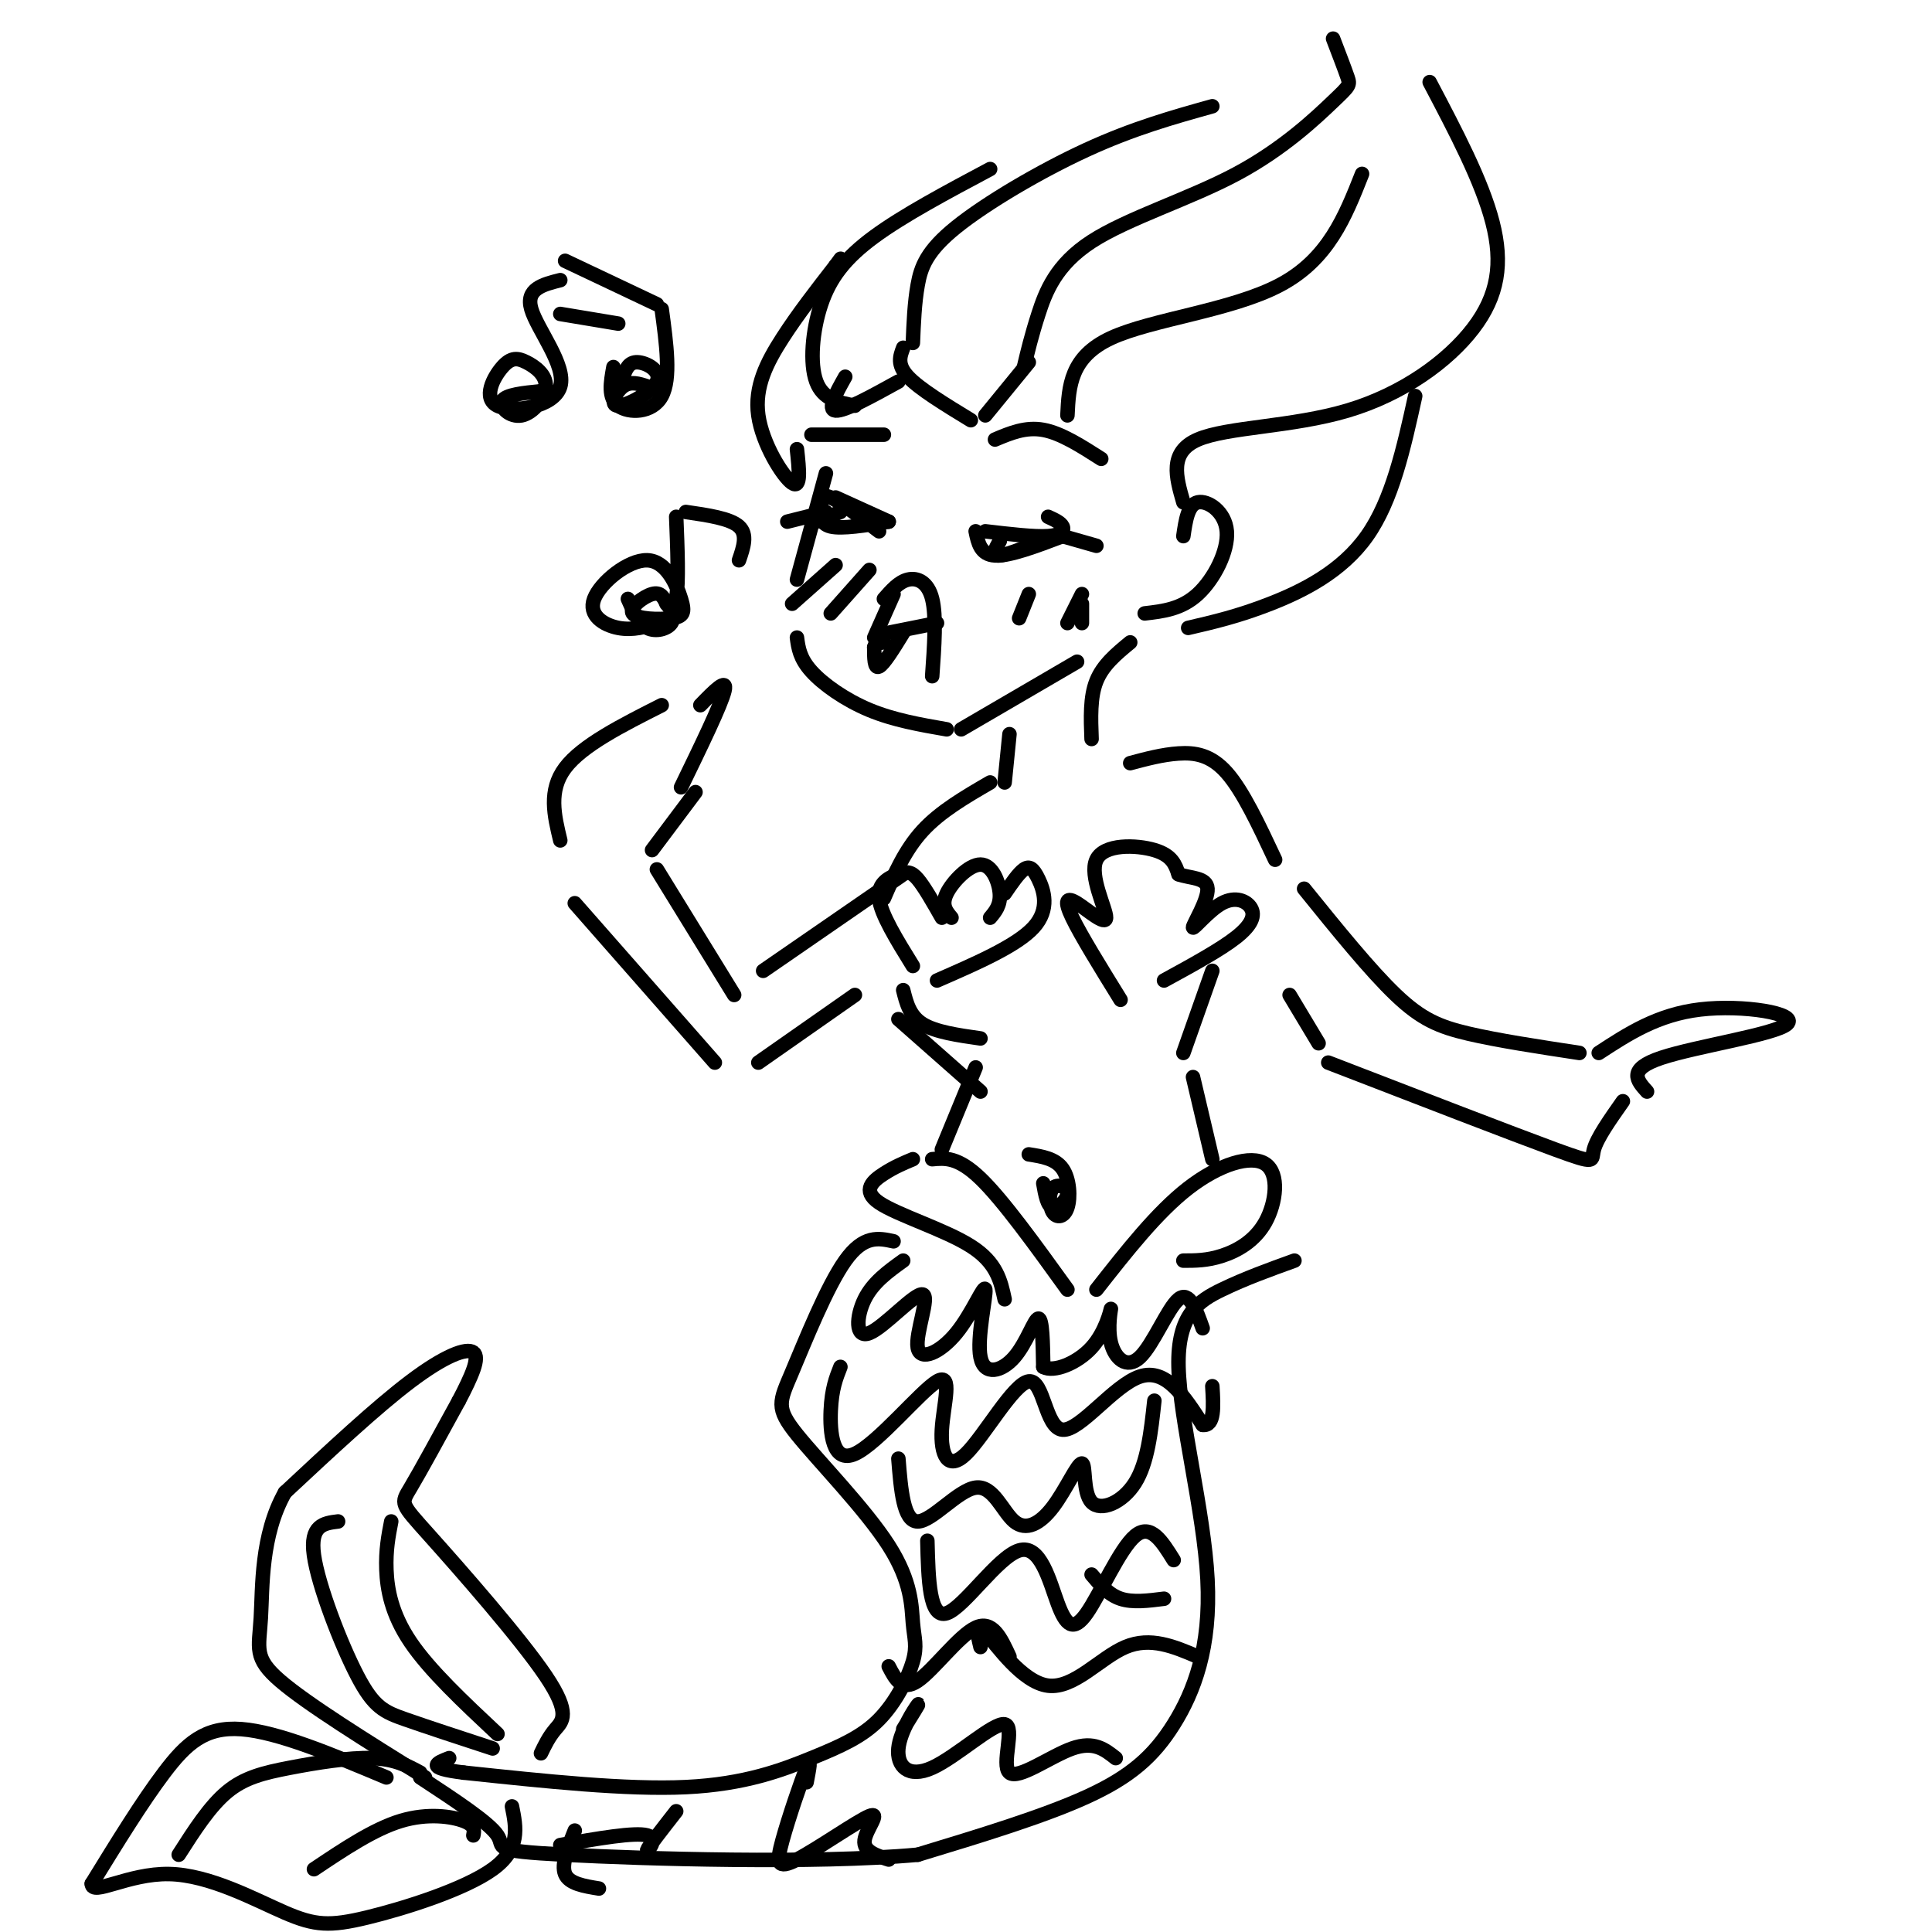 <svg viewBox='0 0 400 400' version='1.1' xmlns='http://www.w3.org/2000/svg' xmlns:xlink='http://www.w3.org/1999/xlink'><g fill='none' stroke='#000000' stroke-width='3' stroke-linecap='round' stroke-linejoin='round'><path d='M171,98c0.000,0.000 -6.000,22.000 -6,22'/><path d='M116,174c-1.250,-5.167 -2.500,-10.333 1,-15c3.500,-4.667 11.750,-8.833 20,-13'/><path d='M145,146c2.833,-2.917 5.667,-5.833 5,-3c-0.667,2.833 -4.833,11.417 -9,20'/><path d='M144,164c0.000,0.000 -9.000,12.000 -9,12'/><path d='M136,180c0.000,0.000 16.000,26.000 16,26'/><path d='M119,187c0.000,0.000 29.000,33.000 29,33'/><path d='M157,220c0.000,0.000 20.000,-14.000 20,-14'/><path d='M158,201c0.000,0.000 29.000,-20.000 29,-20'/><path d='M165,132c0.289,2.156 0.578,4.311 3,7c2.422,2.689 6.978,5.911 12,8c5.022,2.089 10.511,3.044 16,4'/><path d='M183,124c1.556,-1.778 3.111,-3.556 5,-4c1.889,-0.444 4.111,0.444 5,4c0.889,3.556 0.444,9.778 0,16'/><path d='M184,131c0.000,0.000 10.000,-2.000 10,-2'/><path d='M187,131c-2.000,3.250 -4.000,6.500 -5,7c-1.000,0.500 -1.000,-1.750 -1,-4'/><path d='M181,134c0.167,-0.833 1.083,-0.917 2,-1'/><path d='M181,132c0.000,0.000 4.000,-9.000 4,-9'/><path d='M184,108c-4.845,0.774 -9.690,1.548 -12,1c-2.310,-0.548 -2.083,-2.417 -2,-4c0.083,-1.583 0.024,-2.881 2,-2c1.976,0.881 5.988,3.940 10,7'/><path d='M173,103c0.000,0.000 11.000,5.000 11,5'/><path d='M174,106c0.000,0.000 -5.000,2.000 -5,2'/><path d='M171,106c0.000,0.000 -8.000,2.000 -8,2'/><path d='M204,110c5.089,0.600 10.178,1.200 13,1c2.822,-0.200 3.378,-1.200 3,-2c-0.378,-0.800 -1.689,-1.400 -3,-2'/><path d='M202,110c0.500,2.417 1.000,4.833 4,5c3.000,0.167 8.500,-1.917 14,-4'/><path d='M207,112c-0.917,1.583 -1.833,3.167 0,3c1.833,-0.167 6.417,-2.083 11,-4'/><path d='M220,111c0.000,0.000 7.000,2.000 7,2'/><path d='M206,91c3.167,-1.333 6.333,-2.667 10,-2c3.667,0.667 7.833,3.333 12,6'/><path d='M183,90c0.000,0.000 -15.000,0.000 -15,0'/><path d='M173,117c0.000,0.000 -9.000,8.000 -9,8'/><path d='M180,118c0.000,0.000 -8.000,9.000 -8,9'/><path d='M213,123c0.000,0.000 -2.000,5.000 -2,5'/><path d='M224,123c0.000,0.000 -3.000,6.000 -3,6'/><path d='M224,125c0.000,0.000 0.000,4.000 0,4'/><path d='M187,72c-0.667,1.750 -1.333,3.500 1,6c2.333,2.500 7.667,5.750 13,9'/><path d='M204,86c0.000,0.000 9.000,-11.000 9,-11'/><path d='M189,71c0.167,-4.137 0.333,-8.274 1,-12c0.667,-3.726 1.833,-7.042 8,-12c6.167,-4.958 17.333,-11.560 27,-16c9.667,-4.440 17.833,-6.720 26,-9'/><path d='M212,76c0.778,-3.261 1.556,-6.521 3,-11c1.444,-4.479 3.556,-10.175 11,-15c7.444,-4.825 20.222,-8.778 30,-14c9.778,-5.222 16.556,-11.714 20,-15c3.444,-3.286 3.556,-3.368 3,-5c-0.556,-1.632 -1.778,-4.816 -3,-8'/><path d='M186,79c-5.583,3.083 -11.167,6.167 -13,6c-1.833,-0.167 0.083,-3.583 2,-7'/><path d='M177,84c-3.310,-0.637 -6.619,-1.274 -8,-5c-1.381,-3.726 -0.833,-10.542 1,-16c1.833,-5.458 4.952,-9.560 11,-14c6.048,-4.440 15.024,-9.220 24,-14'/><path d='M165,93c0.452,4.155 0.905,8.310 -1,7c-1.905,-1.310 -6.167,-8.083 -7,-14c-0.833,-5.917 1.762,-10.976 5,-16c3.238,-5.024 7.119,-10.012 11,-15'/><path d='M173,55c1.833,-2.500 0.917,-1.250 0,0'/><path d='M221,86c0.289,-6.044 0.578,-12.089 9,-16c8.422,-3.911 24.978,-5.689 35,-11c10.022,-5.311 13.511,-14.156 17,-23'/><path d='M245,111c0.476,-3.274 0.952,-6.548 3,-7c2.048,-0.452 5.667,1.917 6,6c0.333,4.083 -2.619,9.881 -6,13c-3.381,3.119 -7.190,3.560 -11,4'/><path d='M199,151c0.000,0.000 24.000,-14.000 24,-14'/><path d='M245,104c-1.507,-5.201 -3.014,-10.402 3,-13c6.014,-2.598 19.550,-2.593 31,-6c11.450,-3.407 20.813,-10.225 26,-17c5.187,-6.775 6.196,-13.507 4,-22c-2.196,-8.493 -7.598,-18.746 -13,-29'/><path d='M246,130c5.178,-1.200 10.356,-2.400 17,-5c6.644,-2.600 14.756,-6.600 20,-14c5.244,-7.400 7.622,-18.200 10,-29'/><path d='M234,133c-2.833,2.333 -5.667,4.667 -7,8c-1.333,3.333 -1.167,7.667 -1,12'/><path d='M209,152c0.000,0.000 -1.000,10.000 -1,10'/><path d='M195,190c-1.821,-3.202 -3.643,-6.405 -5,-8c-1.357,-1.595 -2.250,-1.583 -4,-1c-1.750,0.583 -4.357,1.738 -4,5c0.357,3.262 3.679,8.631 7,14'/><path d='M197,190c-1.083,-1.286 -2.167,-2.571 -1,-5c1.167,-2.429 4.583,-6.000 7,-6c2.417,0.000 3.833,3.571 4,6c0.167,2.429 -0.917,3.714 -2,5'/><path d='M208,185c1.440,-2.107 2.881,-4.214 4,-5c1.119,-0.786 1.917,-0.250 3,2c1.083,2.250 2.452,6.214 -1,10c-3.452,3.786 -11.726,7.393 -20,11'/><path d='M232,207c-4.118,-6.663 -8.236,-13.326 -10,-17c-1.764,-3.674 -1.174,-4.357 1,-3c2.174,1.357 5.933,4.756 6,3c0.067,-1.756 -3.559,-8.665 -2,-12c1.559,-3.335 8.303,-3.096 12,-2c3.697,1.096 4.349,3.048 5,5'/><path d='M244,181c2.386,0.887 5.851,0.603 6,3c0.149,2.397 -3.018,7.474 -3,8c0.018,0.526 3.221,-3.498 6,-5c2.779,-1.502 5.133,-0.481 6,1c0.867,1.481 0.248,3.423 -3,6c-3.248,2.577 -9.124,5.788 -15,9'/><path d='M205,162c-5.167,3.000 -10.333,6.000 -14,10c-3.667,4.000 -5.833,9.000 -8,14'/><path d='M186,211c0.000,0.000 17.000,15.000 17,15'/><path d='M234,158c3.333,-0.889 6.667,-1.778 10,-2c3.333,-0.222 6.667,0.222 10,4c3.333,3.778 6.667,10.889 10,18'/><path d='M270,184c6.867,8.489 13.733,16.978 19,22c5.267,5.022 8.933,6.578 15,8c6.067,1.422 14.533,2.711 23,4'/><path d='M331,218c6.083,-3.976 12.167,-7.952 21,-9c8.833,-1.048 20.417,0.833 18,3c-2.417,2.167 -18.833,4.619 -26,7c-7.167,2.381 -5.083,4.690 -3,7'/><path d='M336,228c-2.689,3.822 -5.378,7.644 -6,10c-0.622,2.356 0.822,3.244 -8,0c-8.822,-3.244 -27.911,-10.622 -47,-18'/><path d='M267,206c0.000,0.000 6.000,10.000 6,10'/><path d='M187,205c0.667,2.667 1.333,5.333 4,7c2.667,1.667 7.333,2.333 12,3'/><path d='M251,201c0.000,0.000 -6.000,17.000 -6,17'/><path d='M202,221c0.000,0.000 -7.000,17.000 -7,17'/><path d='M247,223c0.000,0.000 4.000,17.000 4,17'/><path d='M213,239c2.762,0.433 5.525,0.866 7,3c1.475,2.134 1.664,5.970 1,8c-0.664,2.030 -2.181,2.254 -3,1c-0.819,-1.254 -0.941,-3.986 0,-5c0.941,-1.014 2.946,-0.312 3,1c0.054,1.312 -1.842,3.232 -3,3c-1.158,-0.232 -1.579,-2.616 -2,-5'/><path d='M193,240c2.667,-0.250 5.333,-0.500 10,4c4.667,4.500 11.333,13.750 18,23'/><path d='M189,240c-1.899,0.792 -3.798,1.583 -6,3c-2.202,1.417 -4.708,3.458 -1,6c3.708,2.542 13.631,5.583 19,9c5.369,3.417 6.185,7.208 7,11'/><path d='M227,267c6.278,-8.000 12.555,-16.000 19,-21c6.445,-5.000 13.057,-7.000 16,-5c2.943,2.000 2.215,8.000 0,12c-2.215,4.000 -5.919,6.000 -9,7c-3.081,1.000 -5.541,1.000 -8,1'/><path d='M140,107c0.271,6.676 0.542,13.353 0,17c-0.542,3.647 -1.896,4.265 -4,5c-2.104,0.735 -4.958,1.588 -8,1c-3.042,-0.588 -6.270,-2.616 -5,-6c1.270,-3.384 7.040,-8.124 11,-8c3.960,0.124 6.111,5.113 7,8c0.889,2.887 0.517,3.671 -2,4c-2.517,0.329 -7.178,0.204 -8,-1c-0.822,-1.204 2.194,-3.487 4,-4c1.806,-0.513 2.403,0.743 3,2'/><path d='M138,125c0.940,1.083 1.792,2.792 1,4c-0.792,1.208 -3.226,1.917 -5,1c-1.774,-0.917 -2.887,-3.458 -4,-6'/><path d='M142,106c4.583,0.667 9.167,1.333 11,3c1.833,1.667 0.917,4.333 0,7'/><path d='M116,58c-3.610,0.906 -7.220,1.813 -6,6c1.220,4.187 7.270,11.656 6,16c-1.270,4.344 -9.860,5.564 -13,4c-3.140,-1.564 -0.830,-5.910 1,-8c1.830,-2.090 3.181,-1.922 5,-1c1.819,0.922 4.106,2.598 4,5c-0.106,2.402 -2.605,5.531 -5,6c-2.395,0.469 -4.684,-1.723 -4,-3c0.684,-1.277 4.342,-1.638 8,-2'/><path d='M112,81c1.333,-0.333 0.667,-0.167 0,0'/><path d='M137,64c0.978,7.200 1.956,14.400 0,18c-1.956,3.600 -6.844,3.600 -9,2c-2.156,-1.600 -1.578,-4.800 -1,-8'/><path d='M129,78c0.573,-1.537 1.145,-3.075 3,-3c1.855,0.075 4.992,1.762 4,4c-0.992,2.238 -6.113,5.026 -8,5c-1.887,-0.026 -0.539,-2.864 1,-4c1.539,-1.136 3.270,-0.568 5,0'/><path d='M117,54c0.000,0.000 19.000,9.000 19,9'/><path d='M116,65c0.000,0.000 12.000,2.000 12,2'/><path d='M185,257c-3.095,-0.675 -6.189,-1.350 -10,4c-3.811,5.350 -8.337,16.724 -11,23c-2.663,6.276 -3.462,7.454 1,13c4.462,5.546 14.186,15.460 19,23c4.814,7.540 4.717,12.707 5,16c0.283,3.293 0.946,4.714 0,8c-0.946,3.286 -3.501,8.437 -7,12c-3.499,3.563 -7.942,5.536 -14,8c-6.058,2.464 -13.731,5.418 -26,6c-12.269,0.582 -29.135,-1.209 -46,-3'/><path d='M96,367c-8.167,-1.000 -5.583,-2.000 -3,-3'/><path d='M268,261c-5.105,1.842 -10.210,3.685 -15,6c-4.790,2.315 -9.264,5.104 -9,16c0.264,10.896 5.267,29.900 6,44c0.733,14.100 -2.803,23.296 -7,30c-4.197,6.704 -9.056,10.915 -18,15c-8.944,4.085 -21.972,8.042 -35,12'/><path d='M190,384c-21.286,1.952 -57.000,0.833 -73,0c-16.000,-0.833 -12.286,-1.381 -14,-4c-1.714,-2.619 -8.857,-7.310 -16,-12'/><path d='M112,363c0.815,-1.695 1.630,-3.391 3,-5c1.370,-1.609 3.295,-3.132 -2,-11c-5.295,-7.868 -17.810,-22.080 -24,-29c-6.190,-6.920 -6.054,-6.549 -4,-10c2.054,-3.451 6.027,-10.726 10,-18'/><path d='M95,290c2.690,-5.131 4.417,-8.958 3,-10c-1.417,-1.042 -5.976,0.702 -13,6c-7.024,5.298 -16.512,14.149 -26,23'/><path d='M59,309c-5.036,8.905 -4.625,19.667 -5,26c-0.375,6.333 -1.536,8.238 4,13c5.536,4.762 17.768,12.381 30,20'/><path d='M80,368c-11.222,-4.711 -22.444,-9.422 -30,-10c-7.556,-0.578 -11.444,2.978 -16,9c-4.556,6.022 -9.778,14.511 -15,23'/><path d='M19,390c0.015,2.668 7.554,-2.164 16,-2c8.446,0.164 17.800,5.322 24,8c6.200,2.678 9.246,2.875 17,1c7.754,-1.875 20.215,-5.821 26,-10c5.785,-4.179 4.892,-8.589 4,-13'/><path d='M70,315c-2.940,0.363 -5.881,0.726 -5,7c0.881,6.274 5.583,18.458 9,25c3.417,6.542 5.548,7.440 10,9c4.452,1.560 11.226,3.780 18,6'/><path d='M81,315c-0.578,2.978 -1.156,5.956 -1,10c0.156,4.044 1.044,9.156 5,15c3.956,5.844 10.978,12.422 18,19'/><path d='M87,367c-2.631,-1.423 -5.262,-2.845 -10,-3c-4.738,-0.155 -11.583,0.958 -17,2c-5.417,1.042 -9.405,2.012 -13,5c-3.595,2.988 -6.798,7.994 -10,13'/><path d='M98,380c0.200,-1.044 0.400,-2.089 -2,-3c-2.400,-0.911 -7.400,-1.689 -13,0c-5.600,1.689 -11.800,5.844 -18,10'/><path d='M187,261c-3.139,2.257 -6.278,4.514 -8,8c-1.722,3.486 -2.027,8.201 1,7c3.027,-1.201 9.386,-8.317 11,-8c1.614,0.317 -1.518,8.066 -1,11c0.518,2.934 4.685,1.054 8,-3c3.315,-4.054 5.778,-10.282 6,-9c0.222,1.282 -1.796,10.076 -1,14c0.796,3.924 4.407,2.980 7,0c2.593,-2.980 4.170,-7.994 5,-8c0.830,-0.006 0.915,4.997 1,10'/><path d='M216,283c2.159,1.212 7.056,-0.757 10,-4c2.944,-3.243 3.935,-7.758 4,-8c0.065,-0.242 -0.797,3.791 0,7c0.797,3.209 3.253,5.595 6,3c2.747,-2.595 5.785,-10.170 8,-12c2.215,-1.830 3.608,2.085 5,6'/><path d='M174,283c-0.900,2.270 -1.800,4.540 -2,9c-0.200,4.460 0.300,11.111 5,9c4.700,-2.111 13.601,-12.983 17,-15c3.399,-2.017 1.296,4.822 1,10c-0.296,5.178 1.213,8.694 5,5c3.787,-3.694 9.850,-14.598 13,-15c3.150,-0.402 3.387,9.700 7,10c3.613,0.300 10.604,-9.200 16,-11c5.396,-1.800 9.198,4.100 13,10'/><path d='M249,295c2.500,0.333 2.250,-3.833 2,-8'/><path d='M186,302c0.522,6.500 1.045,12.999 4,13c2.955,0.001 8.343,-6.497 12,-7c3.657,-0.503 5.585,4.990 8,7c2.415,2.010 5.318,0.536 8,-3c2.682,-3.536 5.141,-9.133 6,-9c0.859,0.133 0.116,5.997 2,8c1.884,2.003 6.395,0.144 9,-4c2.605,-4.144 3.302,-10.572 4,-17'/><path d='M192,319c0.204,8.093 0.408,16.186 4,15c3.592,-1.186 10.573,-11.652 15,-13c4.427,-1.348 6.300,6.422 8,11c1.700,4.578 3.227,5.963 6,2c2.773,-3.963 6.792,-13.275 10,-16c3.208,-2.725 5.604,1.138 8,5'/><path d='M184,345c1.356,2.622 2.711,5.244 6,3c3.289,-2.244 8.511,-9.356 12,-11c3.489,-1.644 5.244,2.178 7,6'/><path d='M226,326c1.750,2.083 3.500,4.167 6,5c2.500,0.833 5.750,0.417 9,0'/><path d='M203,341c-0.661,-2.762 -1.321,-5.524 1,-3c2.321,2.524 7.625,10.333 13,11c5.375,0.667 10.821,-5.810 16,-8c5.179,-2.190 10.089,-0.095 15,2'/><path d='M187,358c1.807,-2.913 3.614,-5.826 3,-5c-0.614,0.826 -3.650,5.392 -4,9c-0.350,3.608 1.986,6.260 7,4c5.014,-2.260 12.705,-9.430 15,-9c2.295,0.430 -0.805,8.462 1,10c1.805,1.538 8.516,-3.418 13,-5c4.484,-1.582 6.742,0.209 9,2'/><path d='M167,369c0.531,-2.763 1.062,-5.526 0,-3c-1.062,2.526 -3.718,10.343 -5,15c-1.282,4.657 -1.189,6.156 3,4c4.189,-2.156 12.474,-7.965 15,-9c2.526,-1.035 -0.707,2.704 -1,5c-0.293,2.296 2.353,3.148 5,4'/><path d='M140,375c-2.933,3.756 -5.867,7.511 -6,8c-0.133,0.489 2.533,-2.289 0,-3c-2.533,-0.711 -10.267,0.644 -18,2'/><path d='M119,379c-1.417,3.500 -2.833,7.000 -2,9c0.833,2.000 3.917,2.500 7,3'/></g>
</svg>
